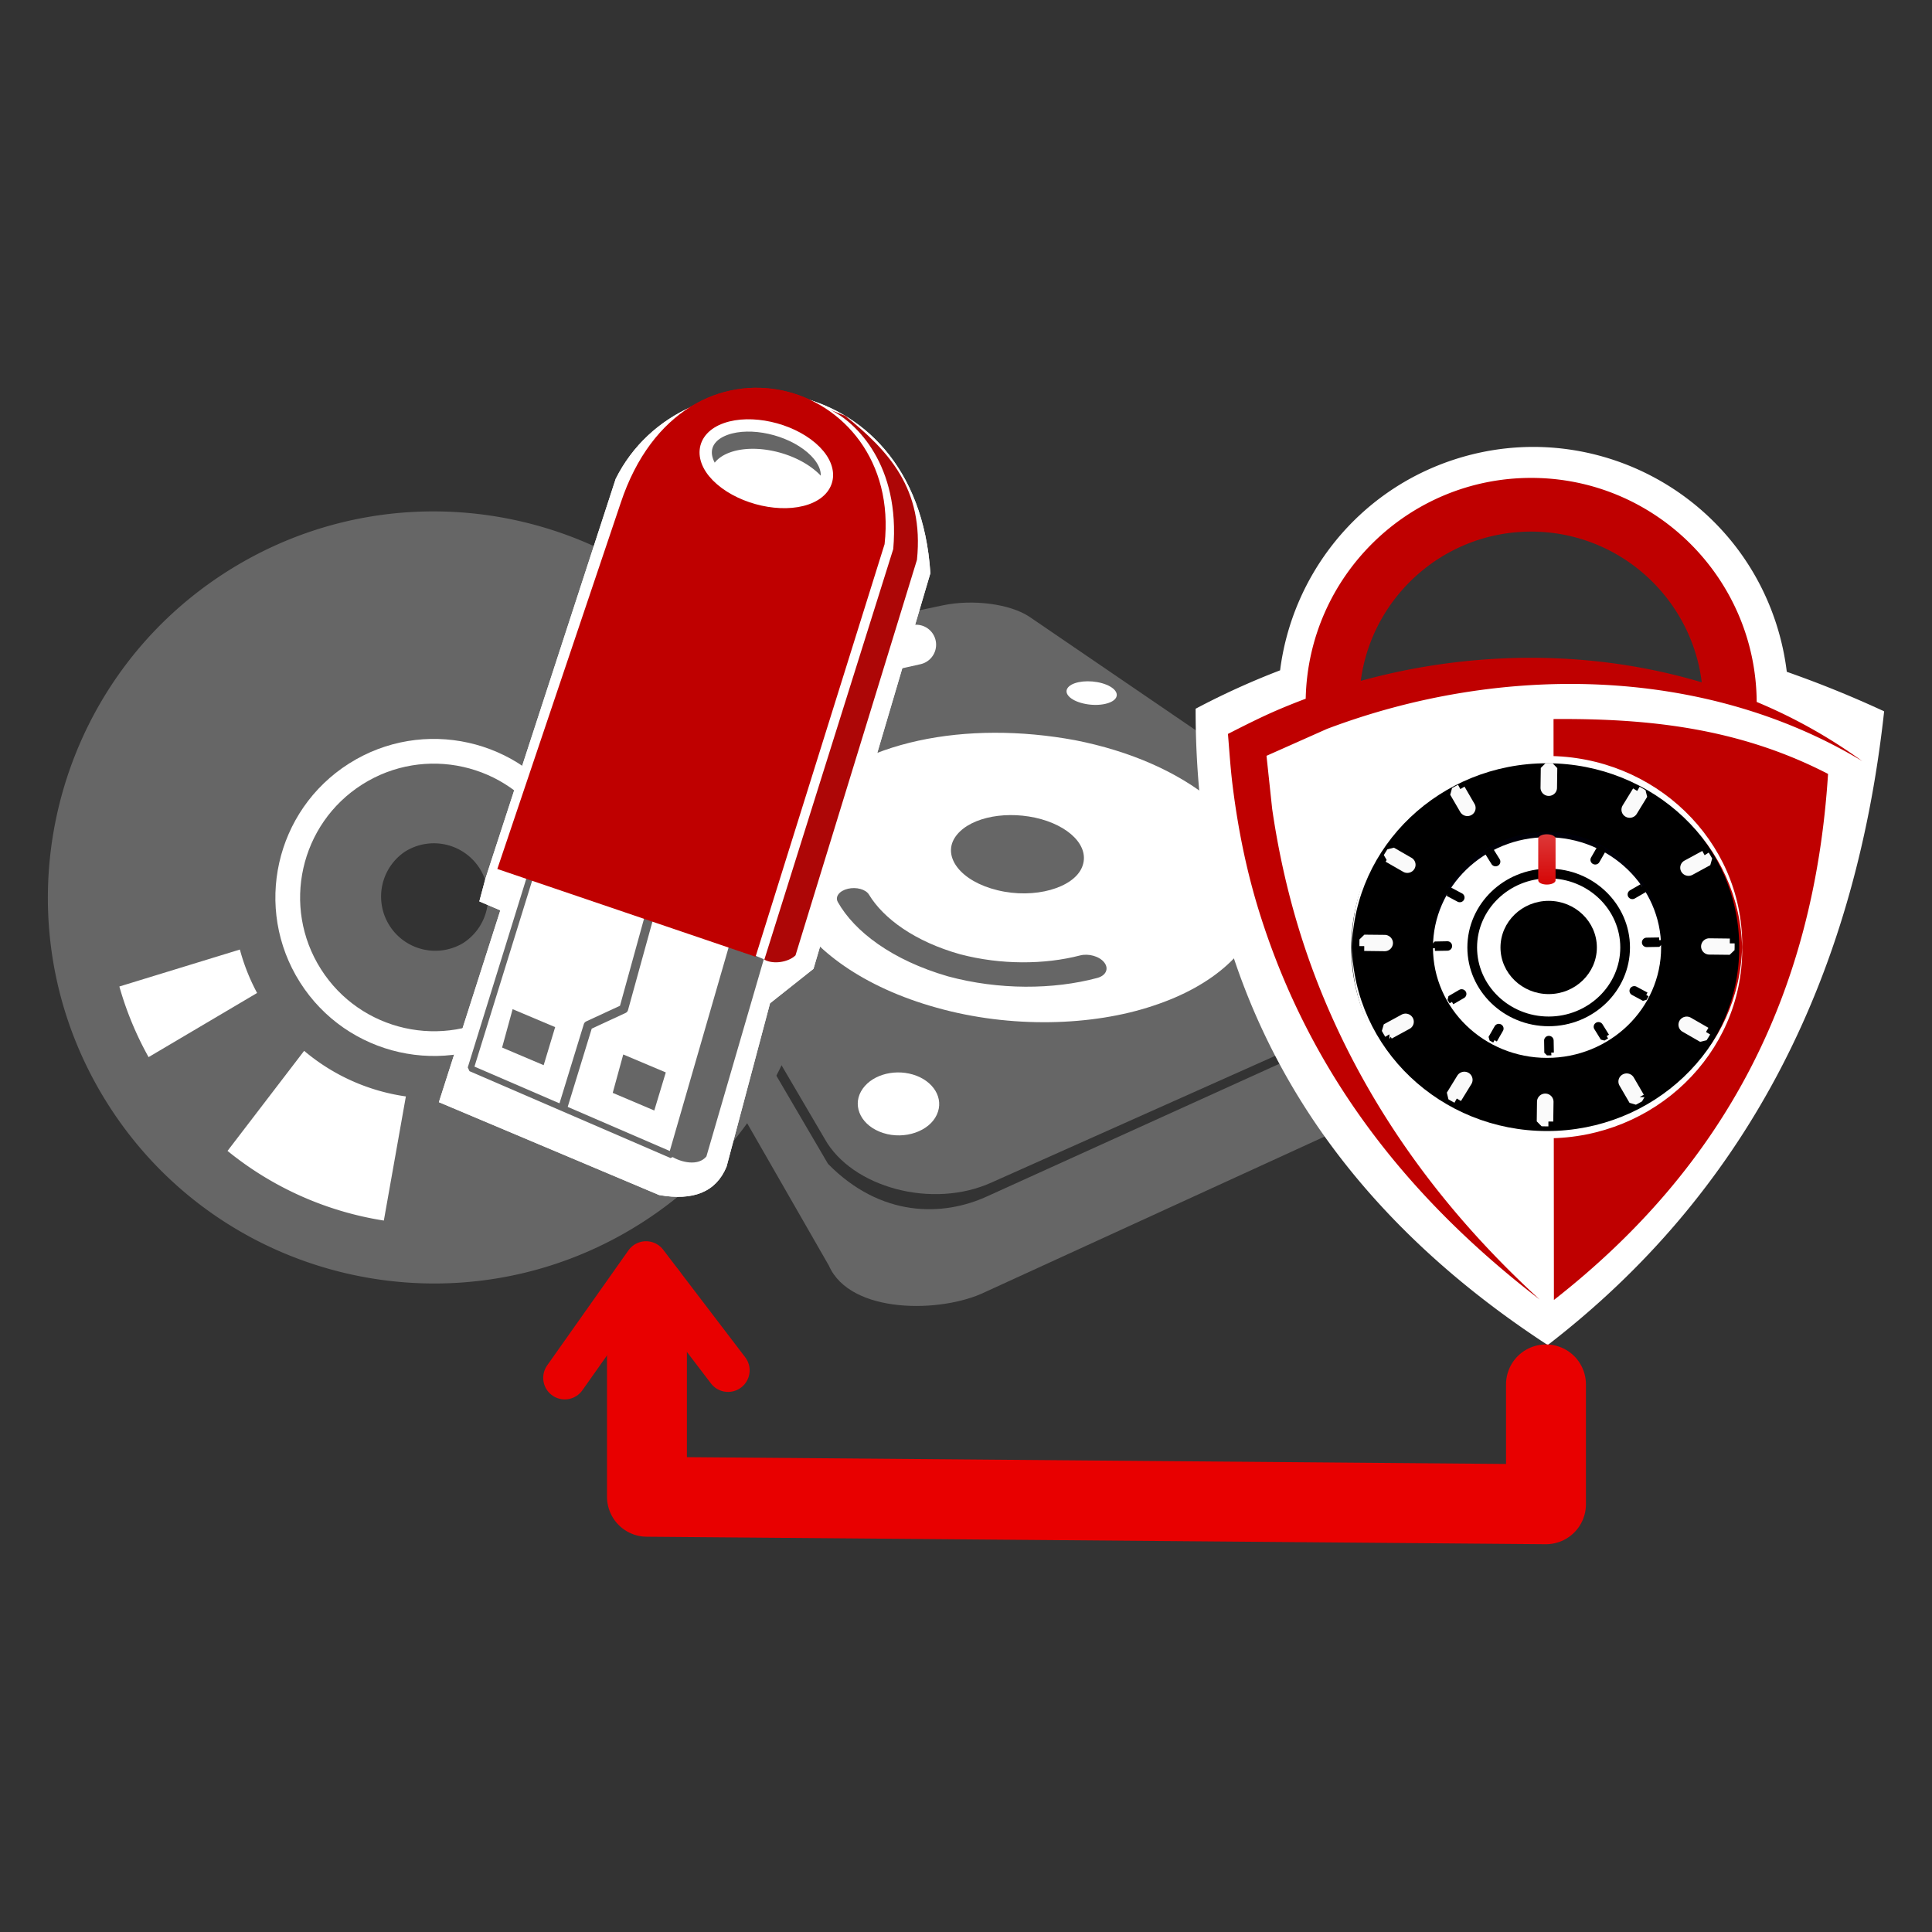 <svg stroke-width=".501" stroke-linejoin="bevel" fill-rule="evenodd" xmlns="http://www.w3.org/2000/svg" overflow="visible" width="150" height="150" viewBox="0 0 112.5 112.5"><rect x="0" y="0" width="112.5" height="112.5" fill="#333333" stroke="none"/><defs><linearGradient id="a" gradientUnits="userSpaceOnUse" x2="14.545" gradientTransform="rotate(90 14.69 75.385)"><stop offset="0" stop-color="#d40000"/><stop offset="1" stop-color="#fff"/></linearGradient></defs><g fill="none" stroke="#000" font-family="Times New Roman" font-size="16"><path d="M33.638 41.794l14.39 24.531c1.569 2.803 6.252 4.116 9.737 2.52l26.441-11.808c2.328-1.055 1.786-3.373-.642-5.006L59.95 35.919c-1.129-.757-3.297-1.036-5.031-.674l-18.28 3.859c-2.175.457-3.607 1.622-3.001 2.69z" fill="#666" stroke="none"/><path d="M46.678 46.754c3.231-3.623 9.594-4.825 15.932-3.651 3.207.631 5.987 1.852 8.02 3.537 2.01 1.681 3.285 3.855 2.82 6.25-.455 2.383-2.746 4.513-6.312 5.679-3.528 1.181-8.285 1.321-12.587.112-4.321-1.197-7.206-3.392-8.447-5.605-1.26-2.232-.972-4.48.574-6.322z" fill="#fff" stroke="none"/><path d="M55.587 48.796c.697-1.118 2.733-1.605 4.69-1.183 1.952.426 3.233 1.668 2.73 2.883-.498 1.212-2.77 1.868-4.916 1.344-2.151-.521-3.196-1.93-2.504-3.044zM63.892 56.946c-2.546.683-5.729.707-8.68-.09-3.282-.945-5.466-2.627-6.425-4.33-.177-.313.09-.655.584-.773.494-.117 1.04.031 1.227.337.844 1.395 2.672 2.738 5.315 3.478 2.367.622 4.914.604 6.981.067.501-.127 1.127.051 1.407.409.282.358.104.767-.409.902z" fill="#666" stroke="none"/><path d="M38.342 46.192c.492-.47 1.516-.687 2.321-.502.804.185 1.111.716.648 1.203-.462.487-1.544.735-2.379.531-.835-.201-1.082-.762-.59-1.232zM62.15 40.089c.201-.347.973-.506 1.745-.369.771.138 1.273.53 1.101.888-.171.356-.975.535-1.775.385-.801-.148-1.271-.559-1.071-.904zM79.144 52.557c.058-.612.978-.894 2.08-.656 1.098.239 2.01.928 2.012 1.565.002.638-.956.964-2.117.7-1.16-.263-2.032-.997-1.975-1.609zM50.135 63.555c.51-.916 1.837-1.335 3.024-.985 1.184.352 1.835 1.377 1.391 2.341-.439.963-1.866 1.465-3.118 1.065-1.254-.399-1.805-1.506-1.297-2.421z" fill="#fff" stroke="none"/><path d="M42.318 40.013l11.028-2.472" stroke-width="2.327" stroke="#fff" stroke-linejoin="round" stroke-linecap="round" stroke-miterlimit="79.84"/><path d="M33.19 41.55c-.018.398.013.785.31 1.104L48.214 67.77c3.053 3.109 6.671 3.109 9.329 1.865l28.081-12.738c.599-.519.737-1.037.849-1.554l.016 5.925c-.233.598-.563.91-.945 1.059L57.373 75.232c-2.545 1.243-7.858 1.301-9.103-1.527L33.19 47.431l-.091-.594.091-5.287z" fill="#666" stroke="none"/><g stroke-linejoin="miter"><path d="M6.283 64.296c-6.645-10.478-3.534-24.378 6.945-31.023 10.479-6.644 24.378-3.532 31.024 6.947 6.644 10.479 3.532 24.378-6.947 31.023-10.479 6.644-24.378 3.533-31.022-6.947zm20.673-9.374a3.158 3.158 0 0 0 .975-4.354 3.16 3.16 0 0 0-4.354-.974 3.156 3.156 0 0 0 3.379 5.328z" fill="#666" stroke="none"/><path d="M20.708 45.07c3.968-2.516 9.231-1.338 11.747 2.63s1.338 9.231-2.63 11.747-9.231 1.337-11.747-2.63c-2.516-3.968-1.337-9.231 2.63-11.747z" stroke="#fff" stroke-width="1.44" stroke-miterlimit="79.84"/><path d="M13.249 67.017l4.461-5.827a11.745 11.745 0 0 0 5.924 2.655l-1.283 7.228a19.11 19.11 0 0 1-9.102-4.056zm-6.298-9.573l7.017-2.152c.241.897.58 1.743 1.003 2.529l-6.319 3.735a19.055 19.055 0 0 1-1.701-4.112z" fill="#fff" stroke="none"/></g><g><path d="M28.261 51.179l7.591-23.297c3.926-7.852 17.538-6.892 18.323 5.498l-6.806 23.034-2.53 2.007-2.53 9.509c-.61 1.485-1.942 2.007-3.926 1.657l-12.826-5.408 3.577-11.169-1.222-.522.349-1.309z" fill="#fff" stroke="none"/><path d="M30.902 50.947l-3.493 11.262 11.708 5.059 3.56-12.318-11.775-4.003z" stroke-width=".359" stroke="#666" fill="#fff" stroke-miterlimit="79.84"/><path d="M39.143 67.362c.536.322 1.516.557 1.991-.023l3.342-11.483-1.892-.795-3.441 12.301z" fill="#666" stroke="none"/><path d="M37.764 53.517l-1.444 5.232-2.077.962-1.499 4.883" stroke="#666" stroke-linejoin="round" stroke-width=".517" stroke-miterlimit="79.84"/><path d="M29.85 58.764l2.477 1.045-.669 2.216-2.421-1.027.613-2.234zM36.292 61.402l2.477 1.045-.67 2.217-2.42-1.027.613-2.235z" fill="#666" stroke="none"/><g stroke-linejoin="miter"><path d="M43.996 55.71L28.959 50.6l7.179-21.299c3.632-10.989 16.44-7.287 15.371 2.385L43.996 55.71zm2.852-26.723c1.454-.513 1.579-1.838.278-2.956-1.298-1.118-3.533-1.61-4.985-1.097-1.453.513-1.577 1.838-.279 2.956 1.3 1.118 3.534 1.611 4.986 1.097z" fill="#bf0000" stroke="none"/><path d="M44.507 55.879c.518.294 1.399.153 1.815-.248l7.073-23.035c.422-4.155-1.673-6.349-4.177-8.381l-.851-.339c1.491.721 4.068 3.216 3.647 8.094l-7.507 23.909z" fill="#ad0606" stroke="none"/><path d="M42.185 25.232c1.453-.514 3.687-.022 4.985 1.096.649.559.942 1.169.893 1.704a3.2 3.2 0 0 0-.549-.598c-1.3-1.118-3.533-1.611-4.986-1.097-.728.257-1.121.718-1.171 1.253-.667-.958-.373-1.935.828-2.358z" fill="#666" stroke="none"/><path d="M42.269 24.976c1.452-.513 3.686-.022 4.985 1.097 1.299 1.118 1.175 2.443-.278 2.956-1.452.514-3.686.022-4.985-1.097-1.299-1.118-1.175-2.443.278-2.956z" stroke="#fff" stroke-width=".717" stroke-miterlimit="79.84"/></g><path d="M28.261 51.179l7.591-23.297c3.926-7.852 17.538-6.892 18.323 5.498l-6.806 23.034-2.53 2.007-2.53 9.509c-.61 1.485-1.942 2.007-3.926 1.657l-12.826-5.408 3.577-11.169-1.222-.522.349-1.309z" fill="#fff" stroke="none"/><g><path d="M30.902 50.947l-3.493 11.262 11.708 5.059 3.56-12.318-11.775-4.003z" stroke-width=".359" stroke="#666" fill="#fff" stroke-miterlimit="79.84"/><path d="M39.143 67.362c.536.322 1.516.557 1.991-.023l3.342-11.483-1.892-.795-3.441 12.301z" fill="#666" stroke="none"/><path d="M37.764 53.517l-1.444 5.232-2.077.962-1.499 4.883" stroke="#666" stroke-linejoin="round" stroke-width=".517" stroke-miterlimit="79.84"/><path d="M29.85 58.764l2.477 1.045-.669 2.216-2.421-1.027.613-2.234zM36.292 61.402l2.477 1.045-.67 2.217-2.42-1.027.613-2.235z" fill="#666" stroke="none"/><g stroke-linejoin="miter"><path d="M43.996 55.71L28.959 50.6l7.179-21.299c3.632-10.989 16.44-7.287 15.371 2.385L43.996 55.71zm2.852-26.723c1.454-.513 1.579-1.838.278-2.956-1.298-1.118-3.533-1.61-4.985-1.097-1.453.513-1.577 1.838-.279 2.956 1.3 1.118 3.534 1.611 4.986 1.097z" fill="#bf0000" stroke="none"/><path d="M44.507 55.879c.518.294 1.399.153 1.815-.248l7.073-23.035c.422-4.155-1.673-6.349-4.177-8.381l-.851-.339c1.491.721 4.068 3.216 3.647 8.094l-7.507 23.909z" fill="#ad0606" stroke="none"/><path d="M42.185 25.232c1.453-.514 3.687-.022 4.985 1.096.649.559.942 1.169.893 1.704a3.2 3.2 0 0 0-.549-.598c-1.3-1.118-3.533-1.611-4.986-1.097-.728.257-1.121.718-1.171 1.253-.667-.958-.373-1.935.828-2.358z" fill="#666" stroke="none"/><path d="M42.269 24.976c1.452-.513 3.686-.022 4.985 1.097 1.299 1.118 1.175 2.443-.278 2.956-1.452.514-3.686.022-4.985-1.097-1.299-1.118-1.175-2.443.278-2.956z" stroke="#fff" stroke-width=".717" stroke-miterlimit="79.84"/></g></g></g><g><path d="M69.621 41.269a44.516 44.516 0 0 1 4.919-2.236c.702-5.546 4.523-10.466 10.195-12.292 7.81-2.511 16.188 1.788 18.699 9.597.296.923.498 1.853.61 2.781a62.602 62.602 0 0 1 5.669 2.302c-1.738 15.895-8.279 28.188-19.59 36.901-13.949-9.099-20.524-21.567-20.502-37.053zm30.63-.936c-.197-2.476-1.717-5.305-3.636-7.172-4.192-4.069-10.898-3.971-14.969.22-1.551 1.653-3.164 4.833-2.993 7.204 9.571-2.54 14.483-1.949 21.598-.252z" fill="#fff" stroke="none"/><path d="M90.484 75.697l-.01-13.506.114-.002a1.918 1.918 0 0 0 1.908-1.91l.017-4.456a3.346 3.346 0 0 0-2.042-5.993l-.006.003-.003-7.963c5.37-.04 10.722.475 15.985 3.195-.816 12.776-5.95 22.793-15.963 30.632zM73.362 53.216c-.759-2.409-1.263-4.886-1.577-7.389-.131-1.026-.196-2.061-.282-3.091.931-.475 1.856-.944 2.814-1.36a39.022 39.022 0 0 1 1.714-.689c.148-7.122 5.974-12.859 13.129-12.859 7.216 0 13.085 5.838 13.132 13.046a30.385 30.385 0 0 1 6.149 3.447c-9.277-5.591-21.138-5.669-31.172-1.877l-3.521 1.567.33 3.089c.552 3.794 1.531 7.492 3.024 11.065 2.831 6.78 7.153 12.562 12.556 17.508-7.693-5.911-13.359-13.136-16.296-22.457zM89.16 30.955c-5.076 0-9.277 3.791-9.923 8.692a38.406 38.406 0 0 1 2.014-.496c5.903-1.276 12.105-1.133 17.841.58-.609-4.939-4.828-8.776-9.932-8.776z" fill="#bf0000" stroke="none"/><path d="M89.978 66.097c6.223 0 11.297-4.907 11.297-10.925 0-6.018-5.074-10.926-11.297-10.926-6.222 0-11.297 4.908-11.297 10.926s5.075 10.925 11.297 10.925z" fill="#000" stroke="none"/><path d="M90.081 48.444c3.669 0 6.645 2.878 6.645 6.426 0 3.547-2.976 6.422-6.645 6.422-3.666 0-6.639-2.875-6.639-6.422 0-3.548 2.973-6.426 6.639-6.426z" fill="#000009" stroke="none"/><path d="M90.081 48.751c3.669 0 6.645 2.876 6.645 6.423 0 3.548-2.976 6.426-6.645 6.426-3.666 0-6.639-2.878-6.639-6.426 0-3.547 2.973-6.423 6.639-6.423z" fill="#fff" stroke="none"/><path d="M90.081 44.021c6.275 0 11.367 4.923 11.367 10.99 0 .072-.003.142-.004.214-.117-5.972-5.16-10.78-11.363-10.78-6.2 0-11.243 4.808-11.36 10.78-.002-.072-.002-.142-.002-.214 0-6.067 5.087-10.99 11.362-10.99z" fill="#fff" stroke="none"/><path d="M90.081 66.283c6.275 0 11.367-4.921 11.367-10.991 0-.07-.003-.14-.004-.211-.117 5.97-5.16 10.779-11.363 10.779-6.2 0-11.243-4.809-11.36-10.779-.002.071-.002.141-.002.211 0 6.07 5.087 10.991 11.362 10.991z" fill="#fff" stroke="none"/><path d="M85.035 45.948l.582 1.005a.189.189 0 0 1-.076.261.2.2 0 0 1-.267-.075l-.584-1.003c.115-.064.229-.126.345-.188m5.175-1.228l.188.004-.016 1.149c0 .106-.089.19-.2.19a.194.194 0 0 1-.195-.192l.015-1.151c.068 0 .14-.002.208 0m5.126 1.337c.113.064.226.129.338.196l-.607.99a.2.2 0 0 1-.269.068.187.187 0 0 1-.07-.262l.608-.992m3.924 3.742c.068.106.13.219.194.331l-1.038.565a.204.204 0 0 1-.268-.074.187.187 0 0 1 .075-.26l1.037-.562m1.465 5.135v.203c0 .06-.003.122-.005.179l-1.186-.013a.196.196 0 0 1-.198-.193.197.197 0 0 1 .2-.19l1.189.014m-1.385 5.159c-.065.11-.132.219-.202.327l-1.021-.587a.188.188 0 0 1-.07-.262.203.203 0 0 1 .271-.066l1.022.588m-3.866 3.795a7.084 7.084 0 0 1-.343.187l-.583-1.003a.185.185 0 0 1 .076-.259.199.199 0 0 1 .267.072l.583 1.003m-5.311 1.417c-.069 0-.14.002-.209 0-.062 0-.124-.004-.187-.004l.015-1.15a.195.195 0 0 1 .201-.189.196.196 0 0 1 .196.193l-.016 1.15m-5.333-1.34c-.114-.064-.229-.125-.34-.193l.609-.99a.203.203 0 0 1 .27-.068.19.19 0 0 1 .069.263l-.608.988m-3.925-3.738a7.782 7.782 0 0 1-.192-.333l1.036-.564a.2.2 0 0 1 .269.075.185.185 0 0 1-.076.257l-1.037.565m-1.464-5.136c0-.068-.002-.134 0-.203 0-.061.002-.121.003-.18l1.189.012c.11.003.196.091.196.196a.197.197 0 0 1-.2.19l-1.188-.015m1.384-5.159c.063-.11.133-.218.202-.328l1.022.589a.186.186 0 0 1 .069.259.198.198 0 0 1-.269.068l-1.024-.588z" stroke-width=".565" stroke="#fafafa" stroke-linejoin="miter" fill="#fff" stroke-miterlimit="79.84"/><path d="M90.179 50.619c2.457 0 4.452 1.929 4.452 4.306l-.002.121c-.066-2.319-2.036-4.181-4.45-4.181-2.415 0-4.383 1.862-4.45 4.181l-.002-.121c0-2.377 1.994-4.306 4.452-4.306z" fill="#fff" stroke="none"/><path d="M90.179 59.475c2.451 0 4.452-1.933 4.452-4.304 0-2.371-2.001-4.306-4.452-4.306s-4.452 1.935-4.452 4.306 2.001 4.304 4.452 4.304z" fill="#fff" stroke-width=".565" stroke-linejoin="miter" stroke-miterlimit="79.84"/><path d="M90.179 57.886c1.547 0 2.806-1.221 2.806-2.715 0-1.496-1.259-2.715-2.806-2.715-1.546 0-2.806 1.219-2.806 2.715 0 1.494 1.26 2.715 2.806 2.715z" fill="#000" stroke="none"/><path d="M86.815 49.506l.377.607a.113.113 0 0 1-.043.159.124.124 0 0 1-.166-.04l-.377-.606c.069-.042.139-.08.209-.12m6.324-.113c.069.035.141.074.211.113l-.354.617c-.03.057-.106.078-.165.047a.117.117 0 0 1-.047-.161l.355-.616m2.479 2.226c.041.066.084.132.124.201l-.626.362a.123.123 0 0 1-.166-.039c-.035-.055-.014-.127.041-.163l.627-.361m.996 3.125l.003.126a2 2 0 0 1 .002.11l-.731.013c-.067 0-.123-.051-.123-.115a.122.122 0 0 1 .118-.122l.731-.012m-.754 3.191c-.039.069-.078.139-.118.206l-.637-.344a.113.113 0 0 1-.048-.158.124.124 0 0 1 .164-.046l.639.342m-2.302 2.398c-.068.042-.137.081-.208.122l-.375-.607c-.036-.055-.016-.126.041-.16a.123.123 0 0 1 .166.041l.376.604m-3.233.961a1.36 1.36 0 0 1-.129.006h-.115l-.011-.705a.118.118 0 0 1 .119-.12.12.12 0 0 1 .123.114l.013.705m-3.299-.726l-.211-.113.353-.617a.122.122 0 0 1 .166-.047c.058.031.08.103.047.158l-.355.619m-2.479-2.227l-.125-.2.627-.366a.125.125 0 0 1 .166.042c.035.053.015.127-.042.161l-.626.363m-.996-3.126c-.001-.043-.001-.083-.003-.124v-.111l.729-.014a.12.12 0 0 1 .123.117c.003.065-.051.118-.119.12l-.73.012m.754-3.19c.039-.069.077-.14.117-.205l.639.341c.058.032.08.102.047.16a.121.121 0 0 1-.164.045l-.639-.341z" stroke-width=".313" stroke-linejoin="miter" fill="#000" stroke-miterlimit="79.84"/><path d="M90.58 61.236c0-.134-.227-.244-.506-.244-.278 0-.503.11-.503.244v2.438c0 .135.225.246.503.246.279 0 .506-.111.506-.246v-2.438z" fill="url(#a)" stroke="none" transform="matrix(1 0 0 -1 0 112.5)"/></g><path d="M90.022 80.613v6.98l-52.35-.436V75.378" stroke-width="4.653" stroke="#e80000" stroke-linejoin="round" stroke-linecap="round" stroke-miterlimit="79.84"/><path d="M42.396 79.796l-4.777-6.264-4.733 6.7" stroke-linejoin="round" stroke="#e80000" stroke-width="2.51" stroke-linecap="round" stroke-miterlimit="79.84"/></g></svg>